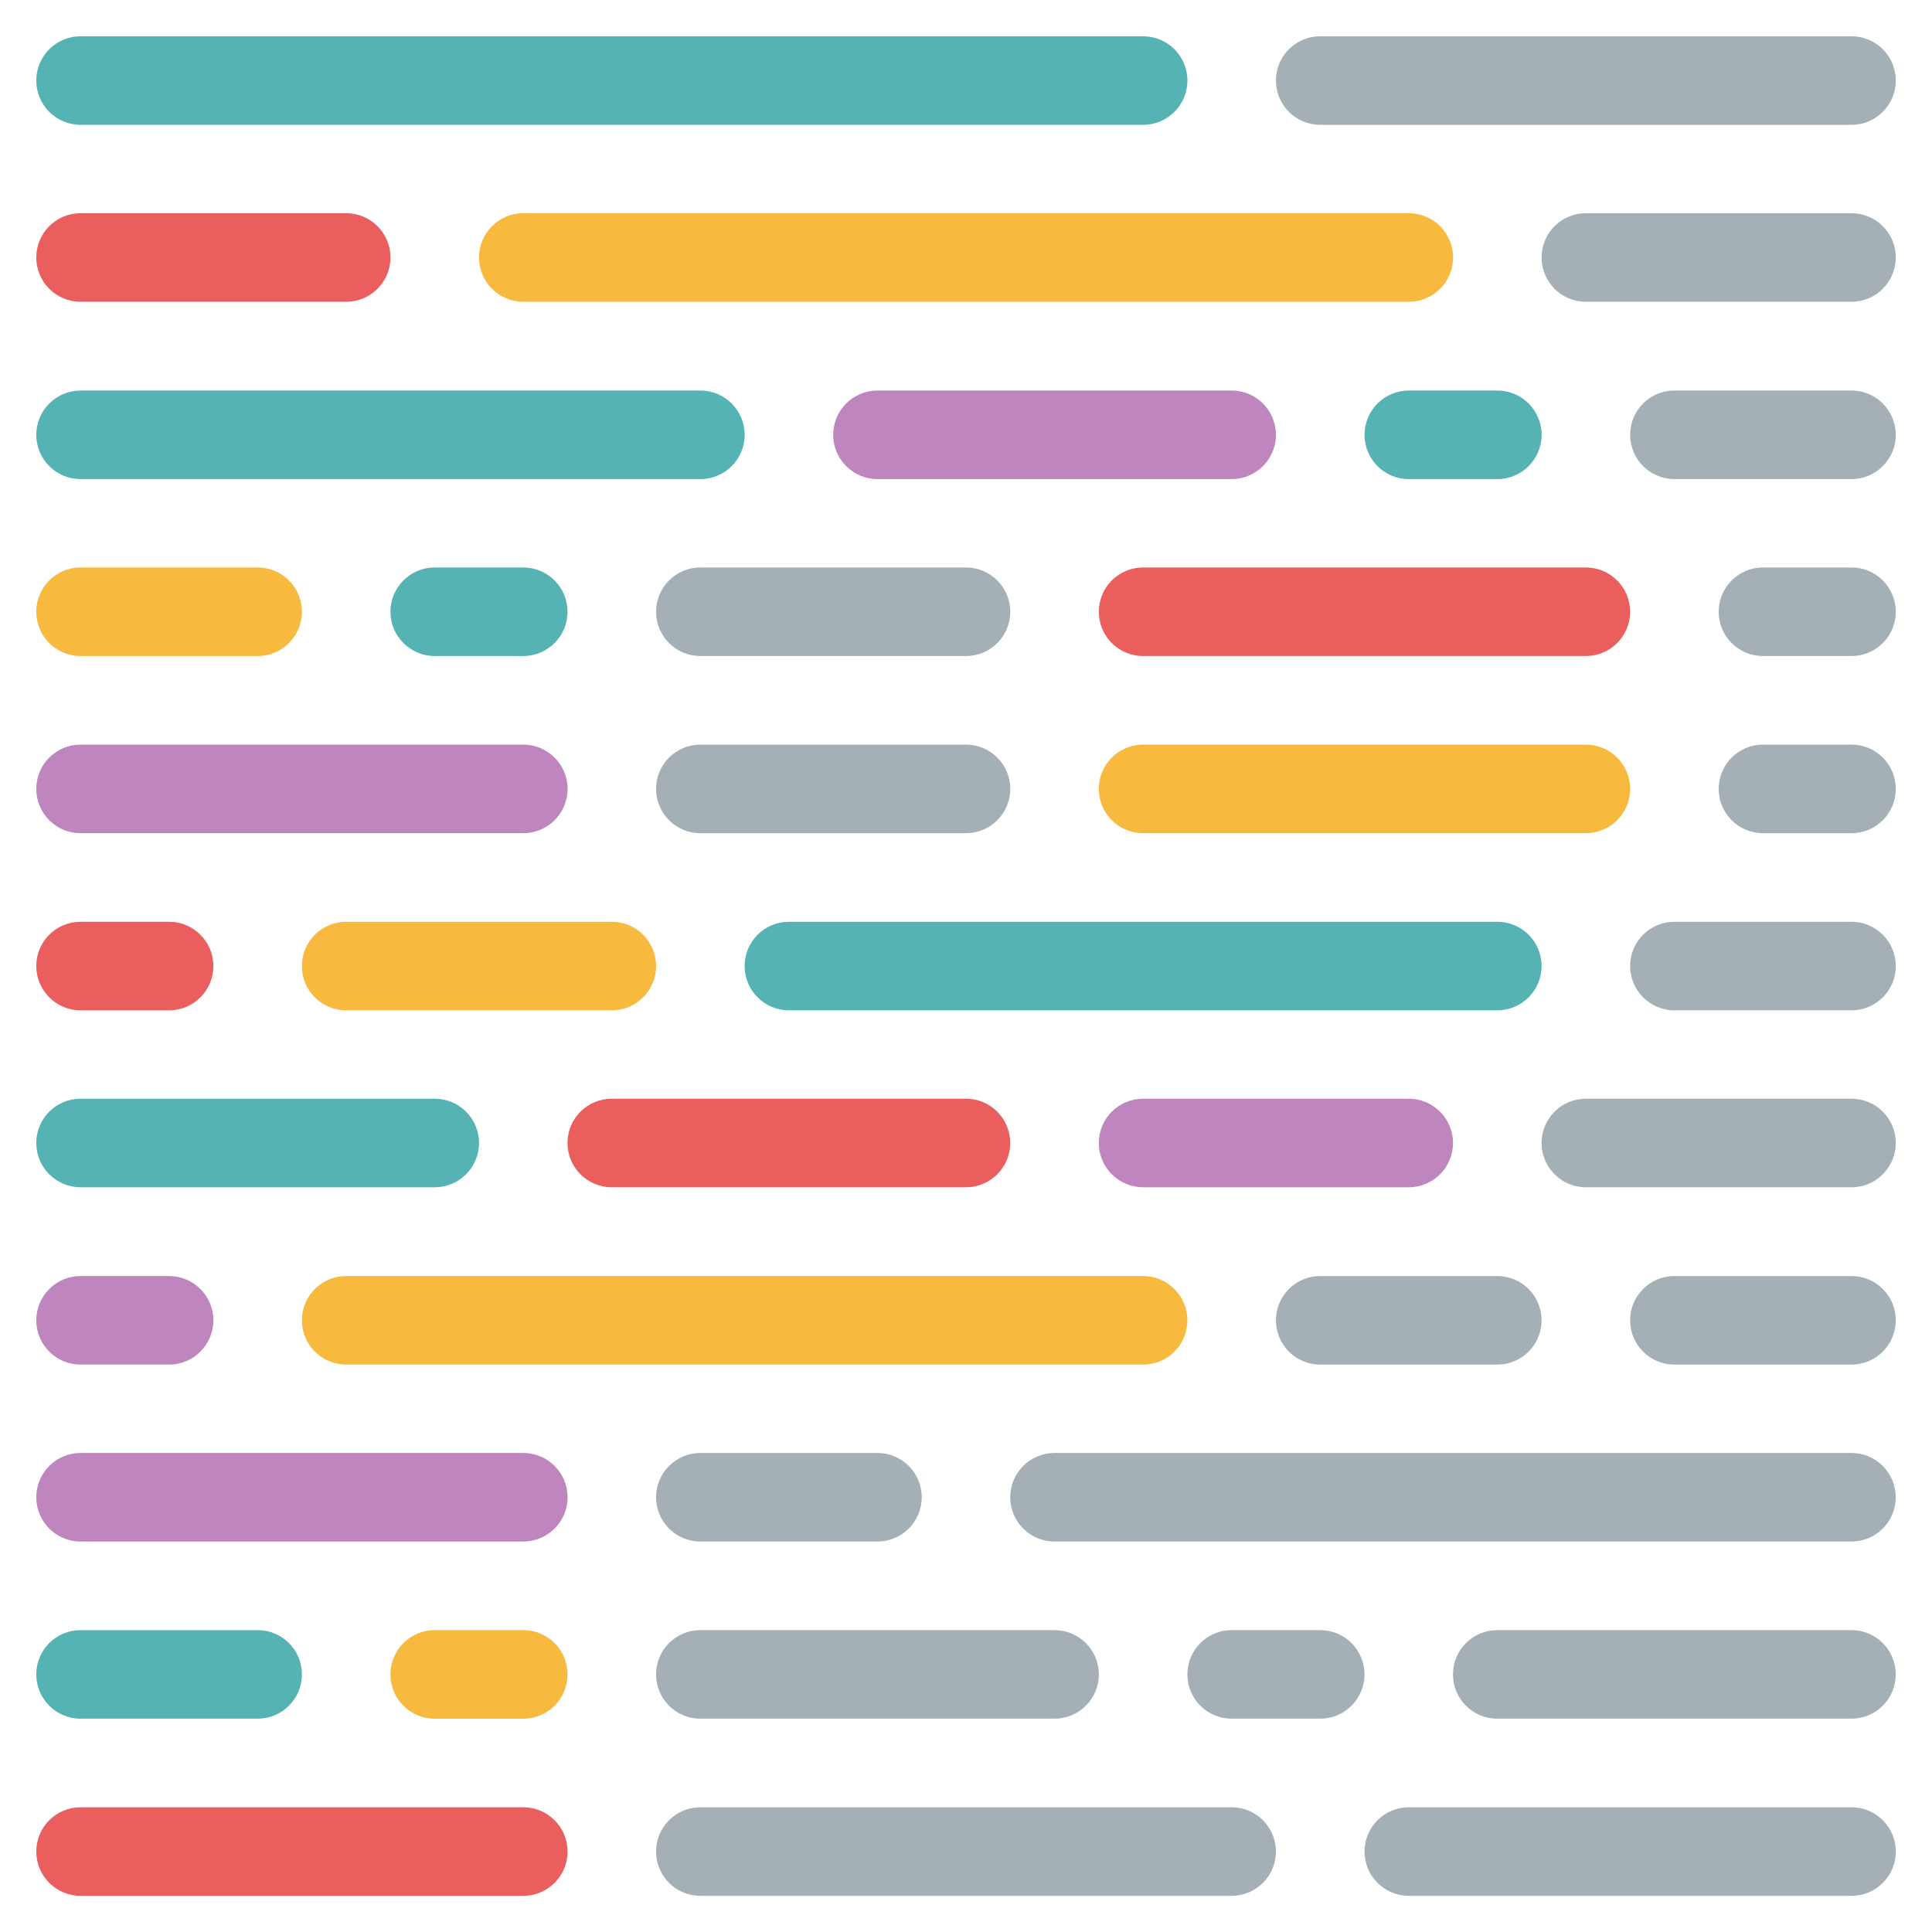 <svg width="36" height="36" viewBox="0 0 36 36" fill="none" xmlns="http://www.w3.org/2000/svg">
<path opacity="0.5" d="M34.501 33.676H26.251C25.795 33.676 25.426 34.045 25.426 34.501C25.426 34.956 25.795 35.326 26.251 35.326H34.501C34.956 35.326 35.326 34.956 35.326 34.501C35.326 34.045 34.956 33.676 34.501 33.676Z" fill="#4D616E"/>
<path opacity="0.5" d="M22.95 33.676H13.05C12.594 33.676 12.225 34.045 12.225 34.501C12.225 34.956 12.594 35.326 13.05 35.326H22.95C23.405 35.326 23.775 34.956 23.775 34.501C23.775 34.045 23.405 33.676 22.95 33.676Z" fill="#4D616E"/>
<path d="M9.751 33.676H1.501C1.045 33.676 0.676 34.045 0.676 34.501C0.676 34.956 1.045 35.326 1.501 35.326H9.751C10.206 35.326 10.576 34.956 10.576 34.501C10.576 34.045 10.206 33.676 9.751 33.676Z" fill="#EA5E5E"/>
<path opacity="0.5" d="M34.499 30.375H27.899C27.444 30.375 27.074 30.744 27.074 31.2C27.074 31.656 27.444 32.025 27.899 32.025H34.499C34.955 32.025 35.324 31.656 35.324 31.2C35.324 30.744 34.955 30.375 34.499 30.375Z" fill="#4D616E"/>
<path opacity="0.5" d="M24.6 30.375H22.95C22.494 30.375 22.125 30.744 22.125 31.2C22.125 31.656 22.494 32.025 22.95 32.025H24.6C25.056 32.025 25.425 31.656 25.425 31.2C25.425 30.744 25.056 30.375 24.6 30.375Z" fill="#4D616E"/>
<path opacity="0.5" d="M19.65 30.375H13.05C12.594 30.375 12.225 30.744 12.225 31.2C12.225 31.656 12.594 32.025 13.05 32.025H19.65C20.105 32.025 20.475 31.656 20.475 31.2C20.475 30.744 20.105 30.375 19.65 30.375Z" fill="#4D616E"/>
<path d="M9.75 30.375H8.1C7.645 30.375 7.275 30.744 7.275 31.2C7.275 31.656 7.645 32.025 8.1 32.025H9.75C10.206 32.025 10.575 31.656 10.575 31.2C10.575 30.744 10.206 30.375 9.75 30.375Z" fill="#F7B93E"/>
<path d="M4.801 30.375H1.501C1.045 30.375 0.676 30.744 0.676 31.2C0.676 31.656 1.045 32.025 1.501 32.025H4.801C5.256 32.025 5.626 31.656 5.626 31.2C5.626 30.744 5.256 30.375 4.801 30.375Z" fill="#56B3B4"/>
<path opacity="0.5" d="M34.499 27.074H19.649C19.194 27.074 18.824 27.444 18.824 27.899C18.824 28.355 19.194 28.724 19.649 28.724H34.499C34.955 28.724 35.324 28.355 35.324 27.899C35.324 27.444 34.955 27.074 34.499 27.074Z" fill="#4D616E"/>
<path opacity="0.5" d="M16.35 27.074H13.05C12.594 27.074 12.225 27.444 12.225 27.899C12.225 28.355 12.594 28.724 13.05 28.724H16.35C16.805 28.724 17.175 28.355 17.175 27.899C17.175 27.444 16.805 27.074 16.35 27.074Z" fill="#4D616E"/>
<path d="M9.751 27.074H1.501C1.045 27.074 0.676 27.444 0.676 27.899C0.676 28.355 1.045 28.724 1.501 28.724H9.751C10.206 28.724 10.576 28.355 10.576 27.899C10.576 27.444 10.206 27.074 9.751 27.074Z" fill="#BF85BF"/>
<path opacity="0.5" d="M34.5 23.777H31.2C30.744 23.777 30.375 24.147 30.375 24.602C30.375 25.058 30.744 25.427 31.2 25.427H34.5C34.956 25.427 35.325 25.058 35.325 24.602C35.325 24.147 34.956 23.777 34.5 23.777Z" fill="#4D616E"/>
<path opacity="0.5" d="M27.9 23.777H24.6C24.145 23.777 23.775 24.147 23.775 24.602C23.775 25.058 24.145 25.427 24.6 25.427H27.9C28.356 25.427 28.725 25.058 28.725 24.602C28.725 24.147 28.356 23.777 27.9 23.777Z" fill="#4D616E"/>
<path d="M21.3 23.777H6.45C5.994 23.777 5.625 24.147 5.625 24.602C5.625 25.058 5.994 25.427 6.45 25.427H21.3C21.756 25.427 22.125 25.058 22.125 24.602C22.125 24.147 21.756 23.777 21.3 23.777Z" fill="#F7B93E"/>
<path d="M3.151 23.777H1.501C1.045 23.777 0.676 24.147 0.676 24.602C0.676 25.058 1.045 25.427 1.501 25.427H3.151C3.606 25.427 3.976 25.058 3.976 24.602C3.976 24.147 3.606 23.777 3.151 23.777Z" fill="#BF85BF"/>
<path opacity="0.5" d="M34.5 20.473H29.55C29.094 20.473 28.725 20.842 28.725 21.298C28.725 21.753 29.094 22.123 29.55 22.123H34.5C34.955 22.123 35.325 21.753 35.325 21.298C35.325 20.842 34.955 20.473 34.5 20.473Z" fill="#4D616E"/>
<path d="M26.25 20.473H21.3C20.844 20.473 20.475 20.842 20.475 21.298C20.475 21.753 20.844 22.123 21.3 22.123H26.25C26.705 22.123 27.075 21.753 27.075 21.298C27.075 20.842 26.705 20.473 26.25 20.473Z" fill="#BF85BF"/>
<path d="M17.999 20.473H11.399C10.944 20.473 10.574 20.842 10.574 21.298C10.574 21.753 10.944 22.123 11.399 22.123H17.999C18.455 22.123 18.824 21.753 18.824 21.298C18.824 20.842 18.455 20.473 17.999 20.473Z" fill="#EA5E5E"/>
<path d="M8.101 20.473H1.501C1.045 20.473 0.676 20.842 0.676 21.298C0.676 21.753 1.045 22.123 1.501 22.123H8.101C8.556 22.123 8.926 21.753 8.926 21.298C8.926 20.842 8.556 20.473 8.101 20.473Z" fill="#56B3B4"/>
<path opacity="0.5" d="M34.5 17.176H31.2C30.744 17.176 30.375 17.545 30.375 18.001C30.375 18.456 30.744 18.826 31.2 18.826H34.5C34.956 18.826 35.325 18.456 35.325 18.001C35.325 17.545 34.956 17.176 34.5 17.176Z" fill="#4D616E"/>
<path d="M27.9 17.176H14.7C14.244 17.176 13.875 17.545 13.875 18.001C13.875 18.456 14.244 18.826 14.7 18.826H27.9C28.356 18.826 28.725 18.456 28.725 18.001C28.725 17.545 28.356 17.176 27.9 17.176Z" fill="#56B3B4"/>
<path d="M11.4 17.176H6.45C5.994 17.176 5.625 17.545 5.625 18.001C5.625 18.456 5.994 18.826 6.45 18.826H11.4C11.856 18.826 12.225 18.456 12.225 18.001C12.225 17.545 11.856 17.176 11.4 17.176Z" fill="#F7B93E"/>
<path d="M3.151 17.176H1.501C1.045 17.176 0.676 17.545 0.676 18.001C0.676 18.456 1.045 18.826 1.501 18.826H3.151C3.606 18.826 3.976 18.456 3.976 18.001C3.976 17.545 3.606 17.176 3.151 17.176Z" fill="#EA5E5E"/>
<path opacity="0.5" d="M34.5 13.875H32.85C32.395 13.875 32.025 14.244 32.025 14.7C32.025 15.156 32.395 15.525 32.85 15.525H34.5C34.956 15.525 35.325 15.156 35.325 14.7C35.325 14.244 34.956 13.875 34.5 13.875Z" fill="#4D616E"/>
<path d="M29.55 13.875H21.3C20.844 13.875 20.475 14.244 20.475 14.7C20.475 15.156 20.844 15.525 21.3 15.525H29.55C30.005 15.525 30.375 15.156 30.375 14.7C30.375 14.244 30.005 13.875 29.55 13.875Z" fill="#F7B93E"/>
<path opacity="0.5" d="M18 13.875H13.05C12.594 13.875 12.225 14.244 12.225 14.7C12.225 15.156 12.594 15.525 13.05 15.525H18C18.455 15.525 18.825 15.156 18.825 14.7C18.825 14.244 18.455 13.875 18 13.875Z" fill="#4D616E"/>
<path d="M9.751 13.875H1.501C1.045 13.875 0.676 14.244 0.676 14.7C0.676 15.156 1.045 15.525 1.501 15.525H9.751C10.206 15.525 10.576 15.156 10.576 14.7C10.576 14.244 10.206 13.875 9.751 13.875Z" fill="#BF85BF"/>
<path opacity="0.5" d="M34.5 10.574H32.85C32.395 10.574 32.025 10.944 32.025 11.399C32.025 11.855 32.395 12.224 32.85 12.224H34.5C34.956 12.224 35.325 11.855 35.325 11.399C35.325 10.944 34.956 10.574 34.5 10.574Z" fill="#4D616E"/>
<path d="M29.55 10.574H21.3C20.844 10.574 20.475 10.944 20.475 11.399C20.475 11.855 20.844 12.224 21.3 12.224H29.55C30.005 12.224 30.375 11.855 30.375 11.399C30.375 10.944 30.005 10.574 29.55 10.574Z" fill="#EA5E5E"/>
<path opacity="0.5" d="M18 10.574H13.05C12.594 10.574 12.225 10.944 12.225 11.399C12.225 11.855 12.594 12.224 13.05 12.224H18C18.455 12.224 18.825 11.855 18.825 11.399C18.825 10.944 18.455 10.574 18 10.574Z" fill="#4D616E"/>
<path d="M9.75 10.574H8.1C7.645 10.574 7.275 10.944 7.275 11.399C7.275 11.855 7.645 12.224 8.1 12.224H9.75C10.206 12.224 10.575 11.855 10.575 11.399C10.575 10.944 10.206 10.574 9.75 10.574Z" fill="#56B3B4"/>
<path d="M4.801 10.574H1.501C1.045 10.574 0.676 10.944 0.676 11.399C0.676 11.855 1.045 12.224 1.501 12.224H4.801C5.256 12.224 5.626 11.855 5.626 11.399C5.626 10.944 5.256 10.574 4.801 10.574Z" fill="#F7B93E"/>
<path opacity="0.5" d="M34.5 7.277H31.2C30.744 7.277 30.375 7.647 30.375 8.102C30.375 8.558 30.744 8.927 31.2 8.927H34.5C34.956 8.927 35.325 8.558 35.325 8.102C35.325 7.647 34.956 7.277 34.5 7.277Z" fill="#4D616E"/>
<path d="M27.901 7.277H26.251C25.795 7.277 25.426 7.647 25.426 8.102C25.426 8.558 25.795 8.927 26.251 8.927H27.901C28.356 8.927 28.726 8.558 28.726 8.102C28.726 7.647 28.356 7.277 27.901 7.277Z" fill="#56B3B4"/>
<path d="M22.95 7.277H16.35C15.895 7.277 15.525 7.647 15.525 8.102C15.525 8.558 15.895 8.927 16.35 8.927H22.95C23.406 8.927 23.775 8.558 23.775 8.102C23.775 7.647 23.406 7.277 22.95 7.277Z" fill="#BF85BF"/>
<path d="M13.051 7.277H1.501C1.045 7.277 0.676 7.647 0.676 8.102C0.676 8.558 1.045 8.927 1.501 8.927H13.051C13.506 8.927 13.876 8.558 13.876 8.102C13.876 7.647 13.506 7.277 13.051 7.277Z" fill="#56B3B4"/>
<path opacity="0.5" d="M34.5 3.973H29.55C29.094 3.973 28.725 4.342 28.725 4.798C28.725 5.253 29.094 5.623 29.55 5.623H34.5C34.955 5.623 35.325 5.253 35.325 4.798C35.325 4.342 34.955 3.973 34.5 3.973Z" fill="#4D616E"/>
<path d="M26.251 3.973H9.751C9.295 3.973 8.926 4.342 8.926 4.798C8.926 5.253 9.295 5.623 9.751 5.623H26.251C26.706 5.623 27.076 5.253 27.076 4.798C27.076 4.342 26.706 3.973 26.251 3.973Z" fill="#F7B93E"/>
<path d="M6.451 3.973H1.501C1.045 3.973 0.676 4.342 0.676 4.798C0.676 5.253 1.045 5.623 1.501 5.623H6.451C6.906 5.623 7.276 5.253 7.276 4.798C7.276 4.342 6.906 3.973 6.451 3.973Z" fill="#EA5E5E"/>
<path opacity="0.5" d="M34.5 0.676H24.6C24.145 0.676 23.775 1.045 23.775 1.501C23.775 1.956 24.145 2.326 24.6 2.326H34.5C34.956 2.326 35.325 1.956 35.325 1.501C35.325 1.045 34.956 0.676 34.5 0.676Z" fill="#4D616E"/>
<path d="M21.301 0.676H1.501C1.045 0.676 0.676 1.045 0.676 1.501C0.676 1.956 1.045 2.326 1.501 2.326H21.301C21.756 2.326 22.126 1.956 22.126 1.501C22.126 1.045 21.756 0.676 21.301 0.676Z" fill="#56B3B4"/>
</svg>
